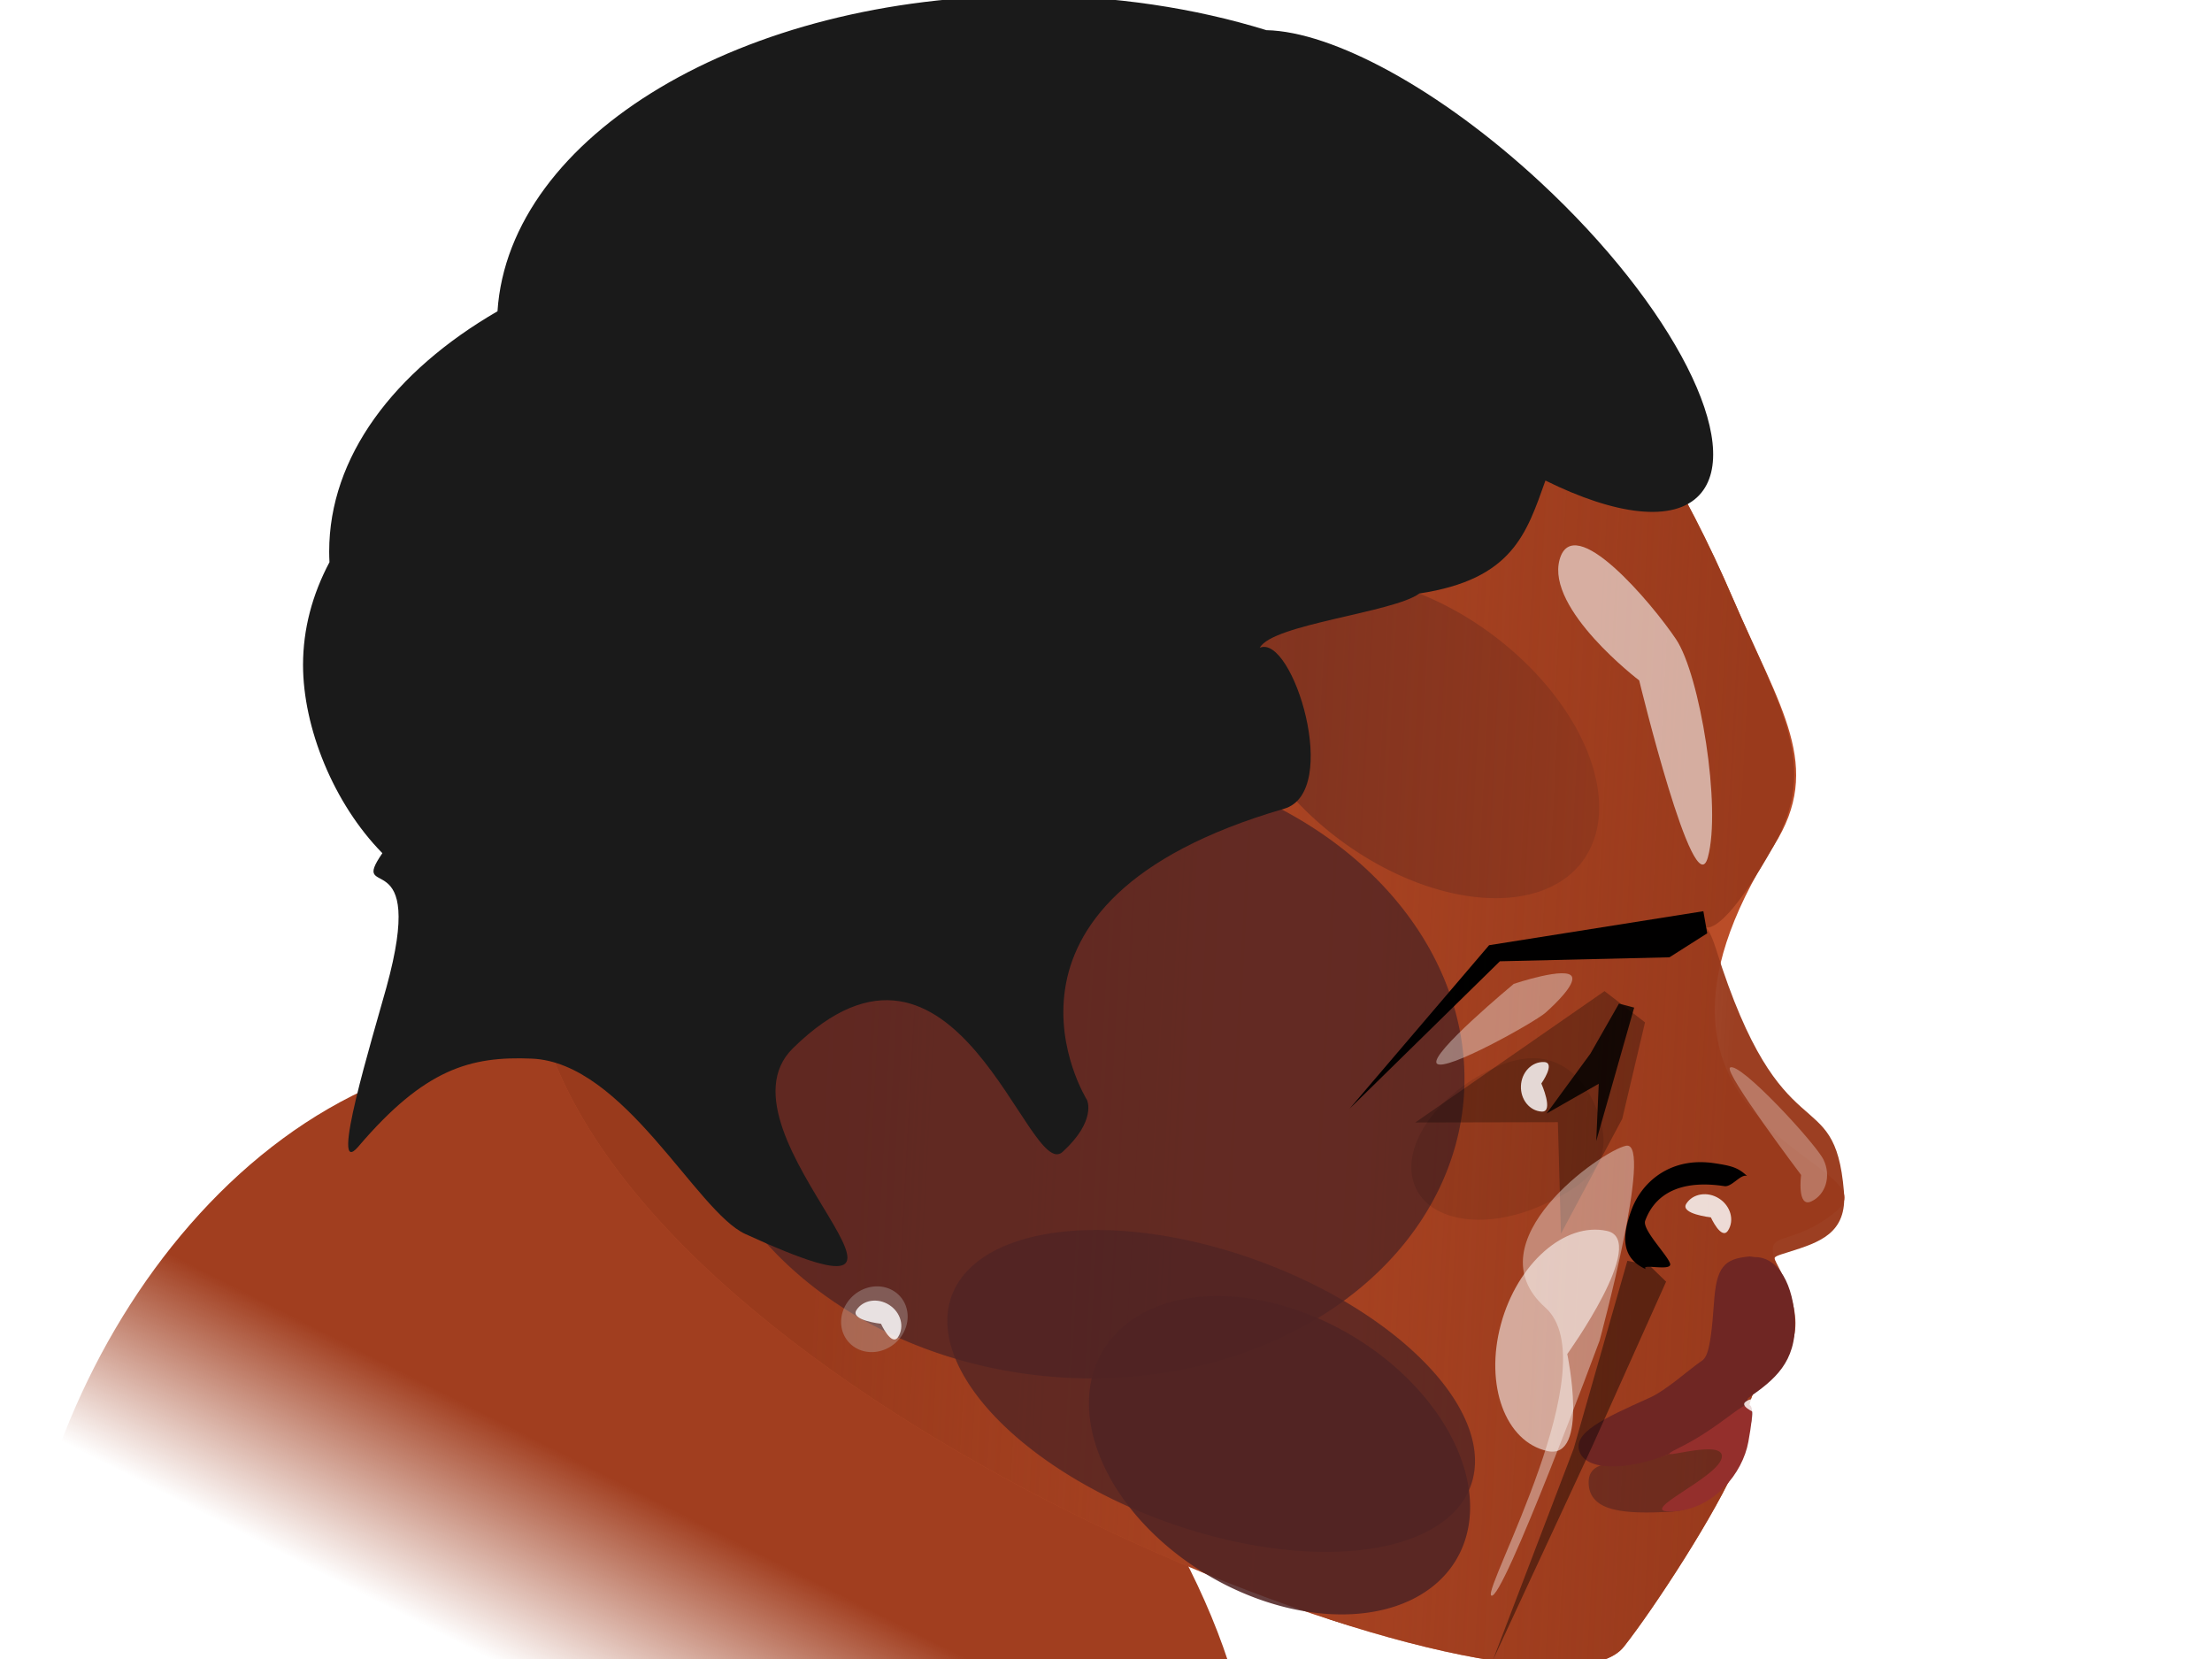 <?xml version="1.0"?>
<svg xmlns="http://www.w3.org/2000/svg" xmlns:xlink="http://www.w3.org/1999/xlink" width="2816" height="2112" viewBox="0 0 2816 2112">
  <defs>
    <filter id="r" x="-.168" width="1.336" y="-.088" height="1.177">
      <feGaussianBlur stdDeviation="3.43"/>
    </filter>
    <filter id="x">
      <feGaussianBlur stdDeviation="8.83"/>
    </filter>
    <filter id="l" x="-.325" width="1.651" y="-.342" height="1.684">
      <feGaussianBlur stdDeviation="11.794"/>
    </filter>
    <filter color-interpolation-filters="sRGB" id="m" x="-.325" width="1.651" y="-.342" height="1.684">
      <feGaussianBlur stdDeviation="11.794"/>
    </filter>
    <filter id="k" x="-.244" width="1.488" y="-.278" height="1.556">
      <feGaussianBlur stdDeviation="15.775"/>
    </filter>
    <filter id="n" x="-.528" width="2.056" y="-.477" height="1.953">
      <feGaussianBlur stdDeviation="16.623"/>
    </filter>
    <filter id="p" x="-.193" width="1.386" y="-.268" height="1.537">
      <feGaussianBlur stdDeviation="19.201"/>
    </filter>
    <filter id="h">
      <feGaussianBlur stdDeviation="5.3"/>
    </filter>
    <filter id="o">
      <feGaussianBlur stdDeviation="2.149"/>
    </filter>
    <filter id="i">
      <feGaussianBlur stdDeviation="6.914"/>
    </filter>
    <filter id="j">
      <feGaussianBlur stdDeviation="5.27"/>
    </filter>
    <filter color-interpolation-filters="sRGB" id="q" x="-.325" width="1.651" y="-.342" height="1.684">
      <feGaussianBlur stdDeviation="11.794"/>
    </filter>
    <filter id="w" x="-.112" width="1.224" y="-.191" height="1.381">
      <feGaussianBlur stdDeviation="16.886"/>
    </filter>
    <filter id="d" x="-.164" width="1.328" y="-.162" height="1.324">
      <feGaussianBlur stdDeviation="69.863"/>
    </filter>
    <filter id="s" x="-.152" width="1.305" y="-.177" height="1.353">
      <feGaussianBlur stdDeviation="5.244"/>
    </filter>
    <filter color-interpolation-filters="sRGB" id="t" x="-.325" width="1.651" y="-.342" height="1.684">
      <feGaussianBlur stdDeviation="11.794"/>
    </filter>
    <filter id="e" x="-.12" width="1.239" y="-.154" height="1.308">
      <feGaussianBlur stdDeviation="15.125"/>
    </filter>
    <filter color-interpolation-filters="sRGB" id="g" x="-.12" width="1.239" y="-.154" height="1.308">
      <feGaussianBlur stdDeviation="15.125"/>
    </filter>
    <filter color-interpolation-filters="sRGB" id="v" x="-.12" width="1.239" y="-.154" height="1.308">
      <feGaussianBlur stdDeviation="15.125"/>
    </filter>
    <filter id="u" x="-.277" width="1.554" y="-.111" height="1.222">
      <feGaussianBlur stdDeviation="5.453"/>
    </filter>
    <linearGradient xlink:href="#b" id="c" x1="787.02" y1="1886.024" x2="662.344" y2="2131.481" gradientUnits="userSpaceOnUse"/>
    <linearGradient xlink:href="#a" id="f" gradientUnits="userSpaceOnUse" gradientTransform="matrix(1.067 -.381 .418 .971 -872.343 404.558)" x1="1197.946" y1="1534.475" x2="2116.054" y2="1946.789"/>
    <linearGradient id="a">
      <stop offset="0" stop-color="#993a1c" stop-opacity=".988"/>
      <stop offset=".5" stop-color="#993a1c" stop-opacity=".546"/>
      <stop offset="1" stop-color="#993a1c" stop-opacity=".972"/>
    </linearGradient>
    <linearGradient id="b">
      <stop offset="0" stop-color="#a13e1f"/>
      <stop offset="1" stop-color="#a13e1f" stop-opacity="0"/>
    </linearGradient>
  </defs>
  <path style="marker:none" d="M1593.02 2281.293c0 367.861-574.91-72.158-958.865-72.158-383.955 0-614.728 298.479-614.728-69.382 0-367.86 280.729-802.06 664.683-802.06 383.955 0 908.91 575.74 908.91 943.6z" color="#000" fill="url(#c)" overflow="visible" enable-background="accumulate"/>
  <path style="marker:none" d="M1590 1050.406c-116.68.69-227.532 81.529-262.594 198.531-35.234-13.451-71.233-22.14-106.719-24.968-168.293-13.416-261.136 109.396-207.374 274.312 49.025 150.389 203.031 283.823 357.406 316.344 17.157 88.895 84.323 161.029 180.156 180.188a249.638 249.638 0 0018.969 3.03c88.926 62.878 198.205 96.844 292.125 83.126 149.797-21.88 203.833-156.774 120.719-301.313-29.468-51.244-72.223-96.803-121.813-133.312-25.068-68.392-81.66-122.192-158.063-141.531 52.839-35.868 94.208-89.713 112.532-154.313 38.596-136.069-39.606-268.251-174.656-295.25a250.73 250.73 0 00-50.688-4.844z" opacity=".947" color="#000" fill="#552624" overflow="visible" filter="url(#d)" enable-background="accumulate"/>
  <path d="M2205.735 761.123c61.065 141.804 116.264 214.558 52.463 315.416-233.036 368.387 157.293 401.512 79.546 465.39-57.22 47.012-91.122 23.099-78.24 61.974 27.42 82.738 30.178 112.153-8.341 146.282-39.056 34.604-16.556 56.77-38.353 109.685-26.571 64.507-106.887 187.4-145.504 236.463-101.44 128.881-1173.025-262.207-1363.52-750.391-274.24-479.553-116.47-1030.752 347.051-1196.247C1514.358-15.8 1961.475 193.91 2205.735 761.123z" style="marker:none" color="#000" fill="#ba4d28" overflow="visible" enable-background="accumulate"/>
  <path style="marker:none" d="M2128.652 1534.738a167.905 94.36 0 11-335.811 0 167.905 94.36 0 11335.81 0z" transform="matrix(1.14 1.063 -1.409 1.067 1729.95 -2783.317)" opacity=".876" color="#000" fill="#502424" overflow="visible" filter="url(#e)" enable-background="accumulate"/>
  <path style="marker:none" d="M2205.735 761.123c61.065 141.804 110.771 211.286 52.463 315.416-98.478 175.867-96.827 57.675-73.523 131.958 83.887 267.397 150.825 165.532 162.762 308.363 4.486 53.679-31.563 64.777-70.316 77.039-14.081 4.455-19.925 5.72-17.616 10.004 41.348 76.732 30.177 112.153-8.342 146.282-39.056 34.604-16.556 56.77-38.353 109.685-26.571 64.507-106.887 187.4-145.504 236.463-101.44 128.881-1173.025-262.207-1363.52-750.391-274.24-479.553-116.47-1030.752 347.051-1196.247C1514.358-15.8 1961.475 193.91 2205.735 761.123z" color="#000" fill="url(#f)" overflow="visible" enable-background="accumulate"/>
  <path style="marker:none" d="M2128.652 1534.738a167.905 94.36 0 11-335.811 0 167.905 94.36 0 11335.81 0z" transform="matrix(.648 2.318 -5.094 .774 7918.947 -4374.11)" opacity=".876" color="#000" fill="#502424" overflow="visible" filter="url(#g)" enable-background="accumulate"/>
  <path style="marker:none" d="M1309.931-5.558c-364.649 0-661.966 178.37-676.593 401.812-131.88 76.465-214.281 185.244-214.281 305.907 0 4.53.144 9.034.375 13.531-21.824 41.15-33.657 85.081-33.657 130.75 0 79.638 38.669 176.3 100.994 239.702-43.835 63.75 57.76-19.94 5.12 170.967-17.063 61.887-73.885 247.37-35.722 202.579 84.577-99.262 142.76-115.256 220.734-112.014 117.836 4.9 209.457 194.652 271.797 223.21 312.618 143.207-50.98-126.583 60.7-236.383 207.94-204.438 299.567 171.99 343.324 131.959 43.756-40.031 31.12-66.077 31.12-66.077s-158.352-251.9 250.816-370.773c73.473-21.346 10.987-222.715-30.872-204.996 15.913-30.001 170.807-44.849 203.13-69.085 118.734-17.98 136.352-76.212 160.515-143.777 89.022 44.085 163.091 53.848 196.063 18.313 57.861-62.359-32.745-240.545-202.406-397.969C1832.9 113.156 1696.274 40.13 1612.18 38.411c-90.98-28.13-193.63-43.969-302.25-43.969z" opacity=".997" color="#000" fill="#1a1a1a" overflow="visible" enable-background="accumulate"/>
  <path style="marker:none" d="M1718.108 1411.412l177.598-208.12 272.775-43.274 4.91 28.135-48.074 30.556-215.87 5.055z" color="#000" fill-opacity=".99" overflow="visible" filter="url(#h)" enable-background="accumulate"/>
  <path style="marker:none" d="M2094.204 1301.54l-28.97 122.7-78.03 146.25-3.94-141.886-181.538.391 240.926-167.245z" opacity=".531" color="#000" fill-opacity=".99" overflow="visible" filter="url(#i)" enable-background="accumulate"/>
  <path transform="matrix(.798 -.353 .301 .936 -92.882 702.041)" style="marker:none" d="M2081.65 1553.343c0 52.114-28.172 75.756-120.904 75.756-92.731 0-167.905-42.247-167.905-94.36 0-52.114 75.174-94.36 167.905-94.36 92.732 0 120.903 60.85 120.903 112.964z" opacity=".312" color="#000" fill-opacity=".99" overflow="visible" filter="url(#j)" enable-background="accumulate"/>
  <path style="marker:none" d="M2164.09 1479.492c-43.354.198-74.705 27.098-87.119 60.83-11.465 31.156-14.54 60.898 18.444 75.468-8.433-8.037 33.435 3.423 30.741-6.992-2.694-10.415-35.918-43.405-31.747-54.74 14.187-38.55 51.196-51.667 100.837-44.018 9.538 1.47 21.12-16.308 28.958-12.842-11.819-11.28-21.01-13.176-41.484-16.331a118.788 118.788 0 00-18.63-1.375z" color="#000" fill-opacity=".99" overflow="visible" filter="url(#k)" enable-background="accumulate"/>
  <path transform="matrix(.611 .392 -.366 .571 1416.574 -194.126)" style="marker:none" d="M2217.263 1561.193c0 22.863-37.826-3.294-37.826-3.294s-49.18 26.157-49.18 3.294c0-22.864 19.476-41.399 43.502-41.399 24.027 0 43.504 18.535 43.504 41.399z" opacity=".91" color="#000" fill="#fff" fill-opacity=".99" overflow="visible" filter="url(#l)" enable-background="accumulate"/>
  <path transform="matrix(1.276 1.901 -.764 2.77 521.036 -7528.455)" style="marker:none" d="M2238.841 1575.438c0 22.863-83.055-24.35-83.055-24.35s-79.847 22.157-79.847-.707c0-22.863 73.794-30.587 97.82-30.587 24.027 0 65.082 32.78 65.082 55.644z" opacity=".91" color="#000" fill="#fff" fill-opacity=".702" overflow="visible" filter="url(#m)" enable-background="accumulate"/>
  <path transform="matrix(-.871 3.221 2.347 .515 237.12 -6098.527)" style="marker:none" d="M2217.263 1561.193c0 22.863-37.826-3.294-37.826-3.294s-49.18 26.157-49.18 3.294c0-22.864 19.476-41.399 43.502-41.399 24.027 0 43.504 18.535 43.504 41.399z" opacity=".858" color="#000" fill="#fff" fill-opacity=".748" overflow="visible" filter="url(#n)" enable-background="accumulate"/>
  <path style="marker:none" d="M2221.052 1840.026c-12.433 38.44-44.488 82.303-96.716 84.677-52.228 2.374-101.887 1.513-101.887-37.658s63.461-16.232 110.328-39.403c81.601-40.344 116.959-96.3 88.275-7.616z" opacity=".448" color="#000" fill="#381a20" overflow="visible" enable-background="accumulate"/>
  <path style="marker:none" d="M2233.594 1600.344c-.99.016-4.943-.914-5.975-.825-33.038 2.853-42.57 13.222-45.708 59.842-4.571 67.892-10.672 69.763-17.534 74.525-15.474 10.737-43.082 35.986-64.442 45.585-59.026 26.525-99.13 44.79-88.716 69.623 10.414 24.833 66.692 23.462 125.718-3.063 48.463-21.777 82.987-41.553 88.284-66.04 34.173-23.43 61.348-46.032 59.76-97.718-1.402-45.577-20.704-82.418-51.387-81.93z" color="#000" fill="#6f2623" overflow="visible" enable-background="accumulate"/>
  <path style="marker:none" d="M2032.097 1452.623l3.203-72.949-66.463 37.928 55.9-76.347 36.277-63.59 19.393 5.057z" opacity=".91" color="#000" overflow="visible" filter="url(#o)" enable-background="accumulate"/>
  <path transform="matrix(-.542 .482 -.451 -.507 3823.267 1005.632)" style="marker:none" d="M2373.315 1569.341c0 22.864-193.828 15.72-193.828 15.72s-92.729-42.117-84.42-63.179c5.725-14.509 52.424-16.811 76.45-16.811 24.026 0 201.798 41.407 201.798 64.27z" opacity=".611" color="#000" fill="#fff" fill-opacity=".99" overflow="visible" filter="url(#p)" enable-background="accumulate"/>
  <path transform="matrix(.416 .857 -.811 .383 2649.693 -968.68)" style="marker:none" d="M2217.263 1561.193c0 22.863-37.826-3.294-37.826-3.294s-168.142 35.188-170.243 24.208c-3.075-16.065 140.54-62.313 164.566-62.313 24.026 0 43.503 18.535 43.503 41.399z" opacity=".546" color="#000" fill="#fff" fill-opacity=".99" overflow="visible" filter="url(#q)" enable-background="accumulate"/>
  <path transform="matrix(.031 -.725 .677 .029 839.953 2914.277)" style="marker:none" d="M2217.263 1561.193c0 22.863-37.826-3.294-37.826-3.294s-49.18 26.157-49.18 3.294c0-22.864 19.476-41.399 43.502-41.399 24.027 0 43.504 18.535 43.504 41.399z" opacity=".91" color="#000" fill="#fff" fill-opacity=".99" overflow="visible" filter="url(#r)" enable-background="accumulate"/>
  <path style="marker:none" d="M2225.75 1835.559c-7.14 39.766-43.997 86.23-96.225 88.603-52.228 2.374 62.784-44.277 62.567-70.4-.201-24.347-101.483 12.584-54.617-10.587 81.602-40.344 104.2-96.3 88.276-7.616z" color="#000" fill="#942f2c" overflow="visible" enable-background="accumulate"/>
  <path transform="matrix(.346 .349 -.339 .282 2013.993 601.15)" style="marker:none" d="M2217.263 1561.193c0 22.863-37.826-3.294-37.826-3.294s-49.18 26.157-49.18 3.294c0-22.864 19.476-41.399 43.502-41.399 24.027 0 43.504 18.535 43.504 41.399z" opacity=".91" color="#000" fill="#fff" fill-opacity=".99" overflow="visible" filter="url(#s)" enable-background="accumulate"/>
  <path style="marker:none" d="M1101.494 1720.505a40.308 43.82 49.292 1123.282-82.076 40.308 43.82 49.292 11-23.282 82.076z" opacity=".312" color="#000" fill="#ccc" fill-opacity=".99" overflow="visible" enable-background="accumulate"/>
  <path transform="matrix(.611 .392 -.366 .571 360.093 -58.685)" style="marker:none" d="M2217.263 1561.193c0 22.863-37.826-3.294-37.826-3.294s-49.18 26.157-49.18 3.294c0-22.864 19.476-41.399 43.502-41.399 24.027 0 43.504 18.535 43.504 41.399z" opacity=".91" color="#000" fill="#fff" fill-opacity=".99" overflow="visible" filter="url(#t)" enable-background="accumulate"/>
  <path transform="matrix(-.713 3.221 1.921 .515 513.54 -6056.205)" style="marker:none" d="M2261.358 1560.224c2.267 7.875-105.913 32.512-105.913 32.512s-80.269 6.286-75.375-10.414c4.236-14.457 51.265-83.436 68.41-28.205 14.682 47.294 111.1-.066 112.878 6.107z" opacity=".713" color="#000" fill="#fff" fill-opacity=".748" overflow="visible" filter="url(#u)" enable-background="accumulate"/>
  <path style="marker:none" d="M2128.652 1534.738a167.905 94.36 0 11-335.811 0 167.905 94.36 0 11335.81 0z" transform="matrix(1.643 1.063 -2.031 1.067 1437.421 -1951.107)" opacity=".876" color="#000" fill="#502424" overflow="visible" filter="url(#v)" enable-background="accumulate"/>
  <path style="marker:none" d="M2128.652 1534.738a167.905 94.36 0 11-335.811 0 167.905 94.36 0 11335.81 0z" transform="matrix(-1.247 -.916 1.299 -1.399 2080.34 5795.697)" opacity=".935" color="#000" fill="#502424" overflow="visible" filter="url(#w)" enable-background="accumulate"/>
  <path style="marker:none" d="M2141.073 1616.031l317.75-24.95 272.776-43.275 4.91 28.136-13.198 29.113-250.747 6.497z" transform="matrix(.396 -.821 .918 .346 -430.841 3312.138)" color="#000" fill-opacity=".99" overflow="visible" enable-background="accumulate" opacity=".645" filter="url(#x)"/>
</svg>
